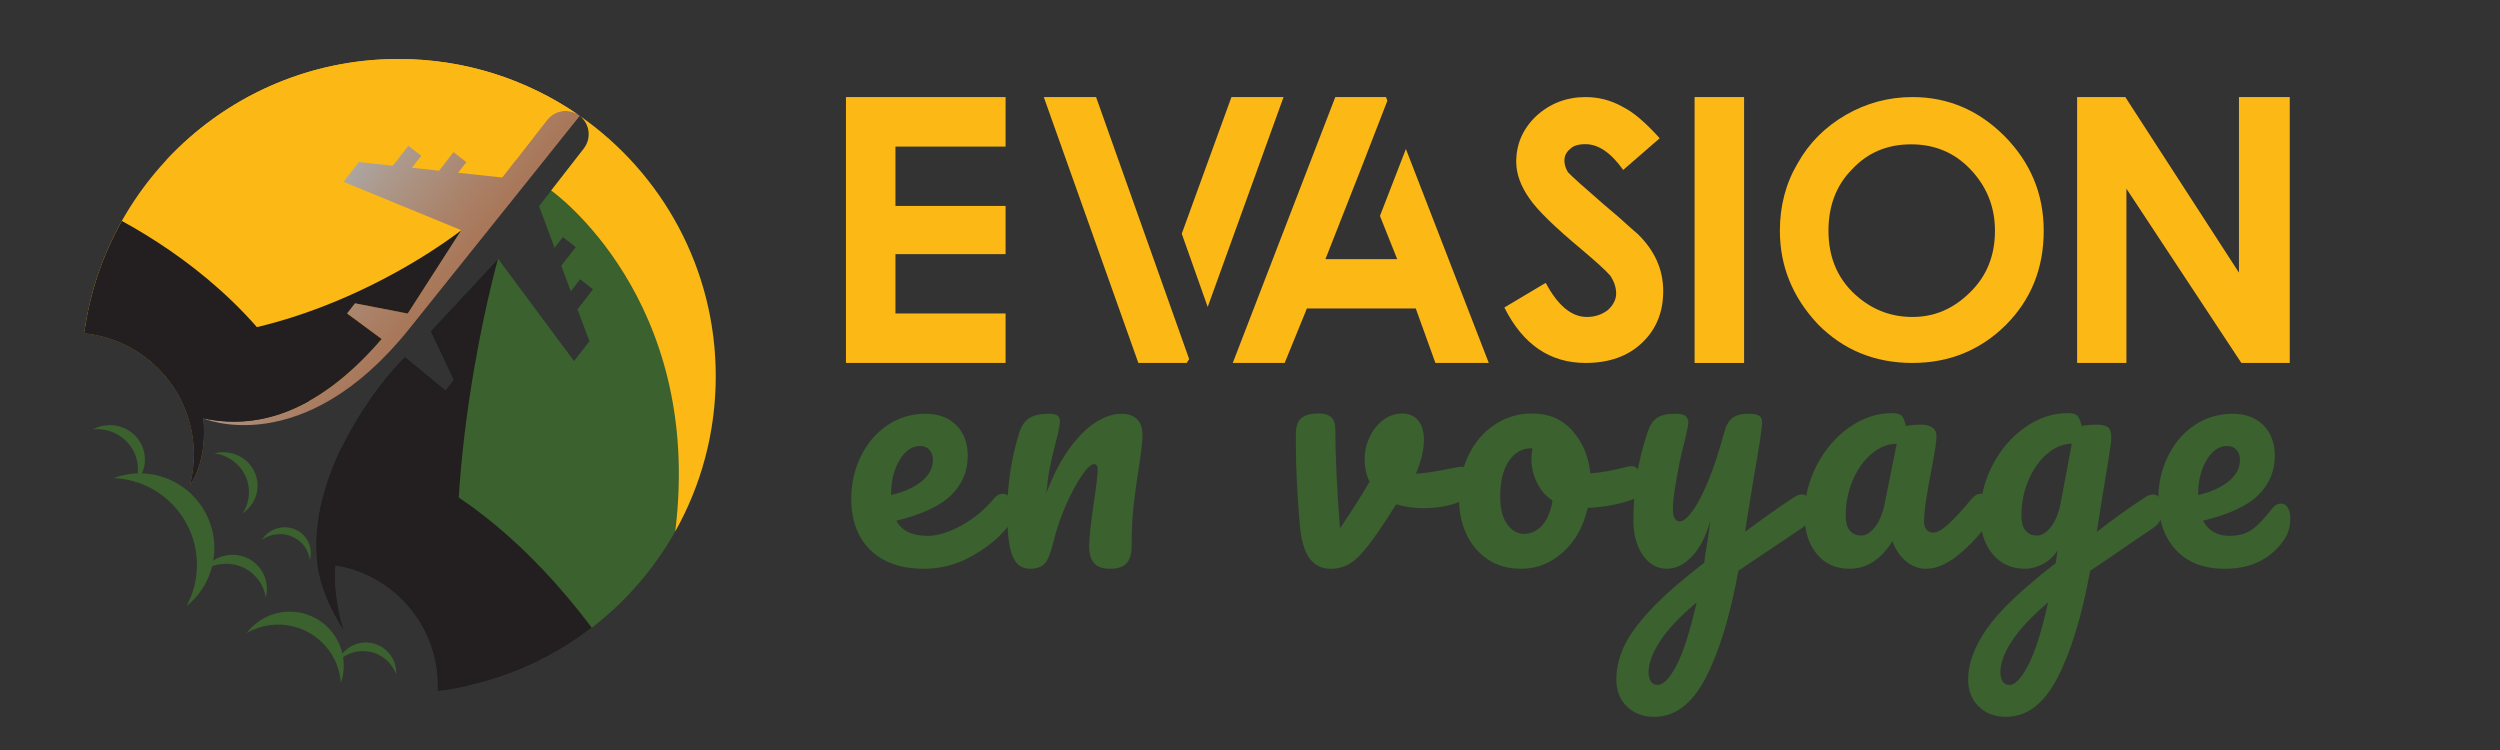 <?xml version="1.0" encoding="utf-8"?>
<!-- Generator: Adobe Illustrator 16.0.0, SVG Export Plug-In . SVG Version: 6.00 Build 0)  -->
<!DOCTYPE svg PUBLIC "-//W3C//DTD SVG 1.1//EN" "http://www.w3.org/Graphics/SVG/1.1/DTD/svg11.dtd">
<svg version="1.1" id="Calque_1" xmlns:x="http://ns.adobe.com/Extensibility/1.0/" xmlns:i="http://ns.adobe.com/AdobeIllustrator/10.0/" xmlns:graph="http://ns.adobe.com/Graphs/1.0/"
	 xmlns="http://www.w3.org/2000/svg" xmlns:xlink="http://www.w3.org/1999/xlink" x="0px" y="0px" width="200px" height="60px"
	 viewBox="0 0 200 60" enable-background="new 0 0 200 60" xml:space="preserve">
<rect x="0" y="0" width="200" height="60" fill="#333333" stroke="none"/>
<defs>
	<filter id="Adobe_OpacityMaskFilter" filterUnits="userSpaceOnUse" x="16.257" y="7.939" width="30.122" height="26.07">
		<feFlood  style="flood-color:white;flood-opacity:1" result="back"/>
		<feBlend  in="SourceGraphic" in2="back" mode="normal"/>
	</filter>
</defs>
<mask maskUnits="userSpaceOnUse" x="16.257" y="7.939" width="30.122" height="26.07" id="SVGID_1_">
	<g filter="url(#Adobe_OpacityMaskFilter)">
		<defs>
			<filter id="Adobe_OpacityMaskFilter_1_" filterUnits="userSpaceOnUse" x="16.257" y="7.939" width="30.122" height="26.07">
				<feFlood  style="flood-color:white;flood-opacity:1" result="back"/>
				<feBlend  in="SourceGraphic" in2="back" mode="normal"/>
			</filter>
		</defs>
		<mask maskUnits="userSpaceOnUse" x="16.257" y="7.939" width="30.122" height="26.07" id="SVGID_1_">
			<g filter="url(#Adobe_OpacityMaskFilter_1_)">
			</g>
		</mask>
		<linearGradient id="SVGID_2_" gradientUnits="userSpaceOnUse" x1="45.04" y1="32.472" x2="24.525" y2="15.869">
			<stop  offset="0" style="stop-color:#FFFFFF"/>
			<stop  offset="0.085" style="stop-color:#F6F6F6"/>
			<stop  offset="0.225" style="stop-color:#DDDDDD"/>
			<stop  offset="0.404" style="stop-color:#B4B4B4"/>
			<stop  offset="0.613" style="stop-color:#7B7B7B"/>
			<stop  offset="0.846" style="stop-color:#333333"/>
			<stop  offset="1" style="stop-color:#000000"/>
		</linearGradient>
		<path mask="url(#SVGID_1_)" fill="url(#SVGID_2_)" d="M16.258,33.468c0,0,7.95,3.47,16.469-7.148
			C41.281,15.654,46.379,9.267,46.379,9.267s-1.797-1.519-5.656-1.307c-3.859,0.212-10.48-0.899-15.418,6.954
			C20.367,22.763,19.443,31.88,16.258,33.468z"/>
	</g>
</mask>
<linearGradient id="SVGID_3_" gradientUnits="userSpaceOnUse" x1="45.04" y1="32.472" x2="24.525" y2="15.869">
	<stop  offset="0" style="stop-color:#F16A24"/>
	<stop  offset="0.086" style="stop-color:#F27029"/>
	<stop  offset="0.228" style="stop-color:#F37D3C"/>
	<stop  offset="0.408" style="stop-color:#F6945C"/>
	<stop  offset="0.621" style="stop-color:#FAB489"/>
	<stop  offset="0.856" style="stop-color:#FDDFCA"/>
	<stop  offset="1" style="stop-color:#FFFFFF"/>
</linearGradient>
<path opacity="0.6" fill="url(#SVGID_3_)" d="M16.258,33.468c0,0,7.95,3.47,16.469-7.148C41.281,15.654,46.379,9.267,46.379,9.267
	s-1.797-1.519-5.656-1.307c-3.859,0.212-10.48-0.899-15.418,6.954C20.367,22.763,19.443,31.88,16.258,33.468z"/>
<g>
	<path fill="#3A612E" d="M11.174,37.87c-0.736,0-1.439,0.135-2.09,0.378c3.707,0.146,6.67,3.197,6.67,6.943
		c0,1.195-0.303,2.323-0.835,3.304c1.358-1.093,2.229-2.771,2.229-4.65C17.147,40.544,14.473,37.87,11.174,37.87z"/>
	<path fill="#3A612E" d="M20.857,49.605c-0.448,0.287-0.826,0.643-1.129,1.043c2.32-1.351,5.313-0.64,6.768,1.648
		c0.465,0.729,0.718,1.533,0.774,2.341c0.404-1.195,0.284-2.557-0.446-3.705C25.543,48.919,22.871,48.326,20.857,49.605z"/>
	<path fill="#3A612E" d="M27.455,52.212c-0.199,0.223-0.35,0.473-0.452,0.736c1.051-1.086,2.778-1.155,3.915-0.141
		c0.363,0.324,0.621,0.722,0.775,1.148c0.037-0.708-0.236-1.426-0.807-1.937C29.887,51.124,28.35,51.211,27.455,52.212z"/>
	<path fill="#3A612E" d="M18.112,36.188c-0.336-0.031-0.663,0-0.969,0.08c1.685,0.219,2.914,1.699,2.765,3.366
		c-0.049,0.533-0.232,1.022-0.515,1.438c0.664-0.432,1.128-1.143,1.203-1.98C20.729,37.622,19.617,36.322,18.112,36.188z"/>
	<path fill="#3A612E" d="M21.467,42.625c-0.213,0.158-0.387,0.35-0.521,0.558c1.097-0.762,2.594-0.548,3.387,0.502
		c0.253,0.338,0.404,0.718,0.459,1.11c0.159-0.603,0.055-1.263-0.344-1.791C23.75,42.079,22.414,41.908,21.467,42.625z"/>
	<path fill="#3A612E" d="M16.879,44.968c-0.279,0.209-0.509,0.461-0.688,0.735c1.446-1.005,3.42-0.723,4.464,0.663
		c0.333,0.442,0.532,0.944,0.604,1.461c0.21-0.793,0.072-1.662-0.453-2.356C19.887,44.25,18.129,44.025,16.879,44.968z"/>
	<path fill="#3A612E" d="M8.377,34.039c-0.346,0.048-0.668,0.156-0.957,0.31c1.751-0.177,3.34,1.026,3.583,2.743
		c0.078,0.549,0.009,1.084-0.179,1.571c0.568-0.593,0.867-1.419,0.746-2.28C11.356,34.868,9.928,33.819,8.377,34.039z"/>
</g>
<path fill="#3A612E" d="M57.258,30.098c0,12.953-9.705,23.639-22.241,25.184c0.006-0.14,0.011-0.278,0.011-0.419
	c0-4.856-3.547-8.883-8.192-9.63c-0.224,2.643,0.646,5.166,0.646,5.166c-1.134-1.801-1.885-3.562-2.091-5.289
	c-0.858-7.239,5.022-14.714,7.01-16.568l3.243,2.661l0.635-0.813l-1.836-3.886l5.403-5.798l6.077,8.177l1.231-1.58l-0.955-2.561
	l1.241-1.596l-1.028-0.799l-0.747,0.96l-0.766-2.052l1.157-1.486l-1.028-0.799l-0.662,0.852l-1.242-3.332l3.583-4.609
	c0.631-0.813,0.485-1.983-0.327-2.614C52.955,13.851,57.258,21.472,57.258,30.098z"/>
<path fill="#FCB814" d="M46.221,9.155c-0.801-0.5-1.865-0.323-2.457,0.439l-3.582,4.608l-3.537-0.382l0.664-0.851l-1.028-0.8
	l-1.156,1.487l-2.179-0.236l0.749-0.959l-1.028-0.8l-1.24,1.596l-2.716-0.294l-1.229,1.582l9.423,3.873l-4.284,6.667l-4.219-0.82
	l-0.634,0.814l2.772,2.041c-5.346,6.2-10.268,7.214-14.281,6.347c0.34,3.49-1.043,5.311-1.043,5.311
	c0.197-0.771,0.303-1.581,0.303-2.416c0-5.06-3.853-9.22-8.781-9.706C8.414,14.268,19.031,4.719,31.881,4.719
	C37.202,4.719,42.14,6.358,46.221,9.155z"/>
<defs>
	<filter id="Adobe_OpacityMaskFilter_2_" filterUnits="userSpaceOnUse" x="6.736" y="18.418" width="30.167" height="20.36">
		<feFlood  style="flood-color:white;flood-opacity:1" result="back"/>
		<feBlend  in="SourceGraphic" in2="back" mode="normal"/>
	</filter>
</defs>
<mask maskUnits="userSpaceOnUse" x="6.736" y="18.418" width="30.167" height="20.36" id="SVGID_4_">
	<g filter="url(#Adobe_OpacityMaskFilter_2_)">
		<defs>
			<filter id="Adobe_OpacityMaskFilter_3_" filterUnits="userSpaceOnUse" x="6.736" y="18.418" width="30.167" height="20.36">
				<feFlood  style="flood-color:white;flood-opacity:1" result="back"/>
				<feBlend  in="SourceGraphic" in2="back" mode="normal"/>
			</filter>
		</defs>
		<mask maskUnits="userSpaceOnUse" x="6.736" y="18.418" width="30.167" height="20.36" id="SVGID_4_">
			<g filter="url(#Adobe_OpacityMaskFilter_3_)">
			</g>
		</mask>
		<linearGradient id="SVGID_5_" gradientUnits="userSpaceOnUse" x1="23.274" y1="57.674" x2="21.212" y2="7.868">
			<stop  offset="0" style="stop-color:#FFFFFF"/>
			<stop  offset="0.089" style="stop-color:#F8F8F8"/>
			<stop  offset="0.216" style="stop-color:#E5E5E5"/>
			<stop  offset="0.367" style="stop-color:#C6C6C6"/>
			<stop  offset="0.535" style="stop-color:#9B9B9B"/>
			<stop  offset="0.718" style="stop-color:#646464"/>
			<stop  offset="0.91" style="stop-color:#222222"/>
			<stop  offset="1" style="stop-color:#000000"/>
		</linearGradient>
		<path mask="url(#SVGID_4_)" fill="url(#SVGID_5_)" d="M6.758,26.508c-0.008,0.05-0.016,0.1-0.021,0.148
			c4.929,0.486,8.781,4.646,8.781,9.706c0,0.835-0.105,1.645-0.303,2.416c0,0,1.383-1.82,1.043-5.311
			c4.014,0.867,8.936-0.146,14.281-6.347l-2.772-2.041l0.634-0.814l4.219,0.82l4.284-6.667
			C36.903,18.418,22.535,29.883,6.758,26.508z"/>
	</g>
</mask>
<linearGradient id="SVGID_6_" gradientUnits="userSpaceOnUse" x1="23.274" y1="57.674" x2="21.212" y2="7.868">
	<stop  offset="0" style="stop-color:#231F20"/>
	<stop  offset="1" style="stop-color:#231F20"/>
</linearGradient>
<path fill="url(#SVGID_6_)" d="M6.758,26.508c-0.008,0.05-0.016,0.1-0.021,0.148c4.929,0.486,8.781,4.646,8.781,9.706
	c0,0.835-0.105,1.645-0.303,2.416c0,0,1.383-1.82,1.043-5.311c4.014,0.867,8.936-0.146,14.281-6.347l-2.772-2.041l0.634-0.814
	l4.219,0.82l4.284-6.667C36.903,18.418,22.535,29.883,6.758,26.508z"/>
<defs>
	<filter id="Adobe_OpacityMaskFilter_4_" filterUnits="userSpaceOnUse" x="25.305" y="20.705" width="14.54" height="34.576">
		<feFlood  style="flood-color:white;flood-opacity:1" result="back"/>
		<feBlend  in="SourceGraphic" in2="back" mode="normal"/>
	</filter>
</defs>
<mask maskUnits="userSpaceOnUse" x="25.305" y="20.705" width="14.54" height="34.576" id="SVGID_7_">
	<g filter="url(#Adobe_OpacityMaskFilter_4_)">
		<defs>
			<filter id="Adobe_OpacityMaskFilter_5_" filterUnits="userSpaceOnUse" x="25.305" y="20.705" width="14.54" height="34.576">
				<feFlood  style="flood-color:white;flood-opacity:1" result="back"/>
				<feBlend  in="SourceGraphic" in2="back" mode="normal"/>
			</filter>
		</defs>
		<mask maskUnits="userSpaceOnUse" x="25.305" y="20.705" width="14.54" height="34.576" id="SVGID_7_">
			<g filter="url(#Adobe_OpacityMaskFilter_5_)">
			</g>
		</mask>
		<linearGradient id="SVGID_8_" gradientUnits="userSpaceOnUse" x1="-7.082" y1="33.43" x2="56.364" y2="39.933">
			<stop  offset="0" style="stop-color:#FFFFFF"/>
			<stop  offset="0.085" style="stop-color:#F6F6F6"/>
			<stop  offset="0.225" style="stop-color:#DDDDDD"/>
			<stop  offset="0.404" style="stop-color:#B4B4B4"/>
			<stop  offset="0.613" style="stop-color:#7B7B7B"/>
			<stop  offset="0.846" style="stop-color:#333333"/>
			<stop  offset="1" style="stop-color:#000000"/>
		</linearGradient>
		<path mask="url(#SVGID_7_)" fill="url(#SVGID_8_)" d="M34.441,26.503l1.836,3.886l-0.635,0.813l-3.243-2.661
			c-1.987,1.854-7.868,9.329-7.01,16.568c0.206,1.728,0.957,3.488,2.091,5.289c0,0-0.869-2.523-0.646-5.166
			c4.646,0.747,8.192,4.773,8.192,9.63c0,0.141-0.005,0.279-0.011,0.419c0.819-0.101,1.628-0.24,2.422-0.419
			c-2.979-15.248,2.406-34.157,2.406-34.157L34.441,26.503z"/>
	</g>
</mask>
<linearGradient id="SVGID_9_" gradientUnits="userSpaceOnUse" x1="-7.082" y1="33.43" x2="56.364" y2="39.933">
	<stop  offset="0" style="stop-color:#231F20"/>
	<stop  offset="1" style="stop-color:#231F20"/>
</linearGradient>
<path fill="url(#SVGID_9_)" d="M34.441,26.503l1.836,3.886l-0.635,0.813l-3.243-2.661c-1.987,1.854-7.868,9.329-7.01,16.568
	c0.206,1.728,0.957,3.488,2.091,5.289c0,0-0.869-2.523-0.646-5.166c4.646,0.747,8.192,4.773,8.192,9.63
	c0,0.141-0.005,0.279-0.011,0.419c0.819-0.101,1.628-0.24,2.422-0.419c-2.979-15.248,2.406-34.157,2.406-34.157L34.441,26.503z"/>
<defs>
	<filter id="Adobe_OpacityMaskFilter_6_" filterUnits="userSpaceOnUse" x="25.305" y="35.7" width="22.04" height="19.581">
		<feFlood  style="flood-color:white;flood-opacity:1" result="back"/>
		<feBlend  in="SourceGraphic" in2="back" mode="normal"/>
	</filter>
</defs>
<mask maskUnits="userSpaceOnUse" x="25.305" y="35.7" width="22.04" height="19.581" id="SVGID_10_">
	<g filter="url(#Adobe_OpacityMaskFilter_6_)">
		<defs>
			<filter id="Adobe_OpacityMaskFilter_7_" filterUnits="userSpaceOnUse" x="25.305" y="35.7" width="22.04" height="19.581">
				<feFlood  style="flood-color:white;flood-opacity:1" result="back"/>
				<feBlend  in="SourceGraphic" in2="back" mode="normal"/>
			</filter>
		</defs>
		<mask maskUnits="userSpaceOnUse" x="25.305" y="35.7" width="22.04" height="19.581" id="SVGID_10_">
			<g filter="url(#Adobe_OpacityMaskFilter_7_)">
			</g>
		</mask>
		<linearGradient id="SVGID_11_" gradientUnits="userSpaceOnUse" x1="23.821" y1="115.189" x2="41.268" y2="19.074">
			<stop  offset="0" style="stop-color:#FFFFFF"/>
			<stop  offset="0.085" style="stop-color:#F6F6F6"/>
			<stop  offset="0.225" style="stop-color:#DDDDDD"/>
			<stop  offset="0.404" style="stop-color:#B4B4B4"/>
			<stop  offset="0.613" style="stop-color:#7B7B7B"/>
			<stop  offset="0.846" style="stop-color:#333333"/>
			<stop  offset="1" style="stop-color:#000000"/>
		</linearGradient>
		<path mask="url(#SVGID_10_)" fill="url(#SVGID_11_)" d="M47.345,50.219C42.573,43.874,35.729,37.502,27.369,35.7
			c-1.381,2.824-2.367,6.14-1.979,9.409c0.206,1.728,0.957,3.488,2.091,5.289c0,0-0.869-2.523-0.646-5.166
			c4.646,0.747,8.192,4.773,8.192,9.63c0,0.141-0.005,0.279-0.011,0.419C39.621,54.715,43.844,52.913,47.345,50.219z"/>
	</g>
</mask>
<linearGradient id="SVGID_12_" gradientUnits="userSpaceOnUse" x1="23.821" y1="115.189" x2="41.268" y2="19.074">
	<stop  offset="0" style="stop-color:#231F20"/>
	<stop  offset="1" style="stop-color:#231F20"/>
</linearGradient>
<path fill="url(#SVGID_12_)" d="M47.345,50.219C42.573,43.874,35.729,37.502,27.369,35.7c-1.381,2.824-2.367,6.14-1.979,9.409
	c0.206,1.728,0.957,3.488,2.091,5.289c0,0-0.869-2.523-0.646-5.166c4.646,0.747,8.192,4.773,8.192,9.63
	c0,0.141-0.005,0.279-0.011,0.419C39.621,54.715,43.844,52.913,47.345,50.219z"/>
<defs>
	<filter id="Adobe_OpacityMaskFilter_8_" filterUnits="userSpaceOnUse" x="6.736" y="17.676" width="17.938" height="21.103">
		<feFlood  style="flood-color:white;flood-opacity:1" result="back"/>
		<feBlend  in="SourceGraphic" in2="back" mode="normal"/>
	</filter>
</defs>
<mask maskUnits="userSpaceOnUse" x="6.736" y="17.676" width="17.938" height="21.103" id="SVGID_13_">
	<g filter="url(#Adobe_OpacityMaskFilter_8_)">
		<defs>
			<filter id="Adobe_OpacityMaskFilter_9_" filterUnits="userSpaceOnUse" x="6.736" y="17.676" width="17.938" height="21.103">
				<feFlood  style="flood-color:white;flood-opacity:1" result="back"/>
				<feBlend  in="SourceGraphic" in2="back" mode="normal"/>
			</filter>
		</defs>
		<mask maskUnits="userSpaceOnUse" x="6.736" y="17.676" width="17.938" height="21.103" id="SVGID_13_">
			<g filter="url(#Adobe_OpacityMaskFilter_9_)">
			</g>
		</mask>
		<linearGradient id="SVGID_14_" gradientUnits="userSpaceOnUse" x1="3.857" y1="51.046" x2="25.062" y2="9.485">
			<stop  offset="0" style="stop-color:#FFFFFF"/>
			<stop  offset="0.085" style="stop-color:#F6F6F6"/>
			<stop  offset="0.225" style="stop-color:#DDDDDD"/>
			<stop  offset="0.404" style="stop-color:#B4B4B4"/>
			<stop  offset="0.613" style="stop-color:#7B7B7B"/>
			<stop  offset="0.846" style="stop-color:#333333"/>
			<stop  offset="1" style="stop-color:#000000"/>
		</linearGradient>
		<path mask="url(#SVGID_13_)" fill="url(#SVGID_14_)" d="M24.674,32.113C20.854,24.9,14.586,20.324,9.748,17.676
			c-1.531,2.723-2.575,5.756-3.012,8.98c4.929,0.486,8.781,4.646,8.781,9.706c0,0.835-0.105,1.645-0.303,2.416
			c0,0,1.383-1.82,1.043-5.311C18.751,34.006,21.596,33.817,24.674,32.113z"/>
	</g>
</mask>
<linearGradient id="SVGID_15_" gradientUnits="userSpaceOnUse" x1="3.857" y1="51.046" x2="25.062" y2="9.485">
	<stop  offset="0" style="stop-color:#231F20"/>
	<stop  offset="1" style="stop-color:#231F20"/>
</linearGradient>
<path fill="url(#SVGID_15_)" d="M24.674,32.113C20.854,24.9,14.586,20.324,9.748,17.676c-1.531,2.723-2.575,5.756-3.012,8.98
	c4.929,0.486,8.781,4.646,8.781,9.706c0,0.835-0.105,1.645-0.303,2.416c0,0,1.383-1.82,1.043-5.311
	C18.751,34.006,21.596,33.817,24.674,32.113z"/>
<g>
	<defs>
		<filter id="Adobe_OpacityMaskFilter_10_" filterUnits="userSpaceOnUse" x="13.287" y="4.719" width="32.934" height="8.108">
			<feFlood  style="flood-color:white;flood-opacity:1" result="back"/>
			<feBlend  in="SourceGraphic" in2="back" mode="normal"/>
		</filter>
	</defs>
	<mask maskUnits="userSpaceOnUse" x="13.287" y="4.719" width="32.934" height="8.108" id="SVGID_16_">
		<g filter="url(#Adobe_OpacityMaskFilter_10_)">
			<defs>
				<filter id="Adobe_OpacityMaskFilter_11_" filterUnits="userSpaceOnUse" x="13.287" y="4.719" width="32.935" height="8.108">
					<feFlood  style="flood-color:white;flood-opacity:1" result="back"/>
					<feBlend  in="SourceGraphic" in2="back" mode="normal"/>
				</filter>
			</defs>
			<mask maskUnits="userSpaceOnUse" x="13.287" y="4.719" width="32.935" height="8.108" id="SVGID_16_">
				<g filter="url(#Adobe_OpacityMaskFilter_11_)">
				</g>
			</mask>
			<linearGradient id="SVGID_17_" gradientUnits="userSpaceOnUse" x1="31.026" y1="-22.716" x2="29.024" y2="30.341">
				<stop  offset="0" style="stop-color:#FFFFFF"/>
				<stop  offset="1" style="stop-color:#000000"/>
			</linearGradient>
			<path mask="url(#SVGID_16_)" fill="url(#SVGID_17_)" d="M13.287,12.828c9.096-4.04,18.792-3.984,27.965-0.002l2.512-3.231
				c0.592-0.762,1.656-0.939,2.457-0.439c-4.081-2.797-9.019-4.436-14.34-4.436C24.535,4.719,17.921,7.841,13.287,12.828z"/>
		</g>
	</mask>
	<path fill="#FCB814" d="M13.287,12.828c9.096-4.04,18.792-3.984,27.965-0.002l2.512-3.231c0.592-0.762,1.656-0.939,2.457-0.439
		c-4.081-2.797-9.019-4.436-14.34-4.436C24.535,4.719,17.921,7.841,13.287,12.828z"/>
	<defs>
		<filter id="Adobe_OpacityMaskFilter_12_" filterUnits="userSpaceOnUse" x="44.095" y="9.267" width="13.163" height="33.24">
			<feFlood  style="flood-color:white;flood-opacity:1" result="back"/>
			<feBlend  in="SourceGraphic" in2="back" mode="normal"/>
		</filter>
	</defs>
	<mask maskUnits="userSpaceOnUse" x="44.095" y="9.267" width="13.163" height="33.24" id="SVGID_18_">
		<g filter="url(#Adobe_OpacityMaskFilter_12_)">
			<defs>
				<filter id="Adobe_OpacityMaskFilter_13_" filterUnits="userSpaceOnUse" x="44.095" y="9.267" width="13.164" height="33.24">
					<feFlood  style="flood-color:white;flood-opacity:1" result="back"/>
					<feBlend  in="SourceGraphic" in2="back" mode="normal"/>
				</filter>
			</defs>
			<mask maskUnits="userSpaceOnUse" x="44.095" y="9.267" width="13.164" height="33.24" id="SVGID_18_">
				<g filter="url(#Adobe_OpacityMaskFilter_13_)">
				</g>
			</mask>
			<linearGradient id="SVGID_19_" gradientUnits="userSpaceOnUse" x1="76.876" y1="9.926" x2="35.953" y2="34.41">
				<stop  offset="0" style="stop-color:#FFFFFF"/>
				<stop  offset="1" style="stop-color:#000000"/>
			</linearGradient>
			<path mask="url(#SVGID_18_)" fill="url(#SVGID_19_)" d="M54.021,42.507c2.061-3.669,3.236-7.901,3.236-12.409
				c0-8.626-4.303-16.247-10.879-20.831c0.813,0.631,0.958,1.801,0.327,2.614l-2.611,3.358l0,0
				C44.095,15.239,56.322,23.846,54.021,42.507z"/>
		</g>
	</mask>
	<path fill="#FCB814" d="M54.021,42.507c2.061-3.669,3.236-7.901,3.236-12.409c0-8.626-4.303-16.247-10.879-20.831
		c0.813,0.631,0.958,1.801,0.327,2.614l-2.611,3.358l0,0C44.095,15.239,56.322,23.846,54.021,42.507z"/>
</g>
<g>
	<path fill="#FCB814" d="M80.447,7.766v3.961h-8.811v4.746h8.811v3.856h-8.811v4.747h8.811v3.96H67.677V7.766H80.447z"/>
	<path fill="#FCB814" d="M87.686,7.766l7.447,20.959l-0.193,0.311h-3.871L83.503,7.766H87.686z M102.684,7.766l-6.068,16.791
		l-2.076-5.859l3.976-10.932H102.684z"/>
	<path fill="#FCB814" d="M110.885,7.766l0.103,0.297l-2.076,5.354l-2.877,7.313h5.74l-1.379-3.456l2.076-5.355l6.631,17.117h-4.271
		l-1.572-4.361h-8.708l-1.779,4.361h-4.152l8.203-21.271H110.885z"/>
	<path fill="#FCB814" d="M126.845,29.036c-2.848,0-5.014-1.478-6.497-4.435l3.309-1.973c0.969,1.819,2.066,2.729,3.292,2.729
		c0.644,0,1.207-0.188,1.691-0.563c0.435-0.405,0.652-0.845,0.652-1.32c0-0.465-0.153-0.935-0.46-1.409
		c-0.197-0.227-0.484-0.512-0.859-0.853c-0.376-0.341-0.846-0.749-1.409-1.224c-1.078-0.899-1.971-1.693-2.679-2.38
		c-0.706-0.688-1.223-1.273-1.55-1.757c-0.691-0.989-1.037-1.958-1.037-2.907c0-1.425,0.533-2.646,1.602-3.664
		c1.107-1.008,2.422-1.513,3.945-1.513c1.048,0,2.022,0.252,2.922,0.756c0.465,0.228,0.945,0.554,1.438,0.979
		c0.495,0.425,1.02,0.944,1.572,1.558l-2.921,2.536c-0.979-1.375-1.983-2.062-3.012-2.062c-0.573,0-0.979,0.124-1.217,0.371
		c-0.316,0.248-0.475,0.563-0.475,0.949c0,0.297,0.094,0.604,0.282,0.92c0.188,0.198,0.517,0.507,0.986,0.927
		s1.085,0.962,1.847,1.624c0.89,0.742,1.567,1.33,2.032,1.765c0.307,0.277,0.533,0.475,0.683,0.593
		c1.384,1.335,2.076,2.868,2.076,4.599c0,1.701-0.568,3.085-1.705,4.153C130.228,28.502,128.724,29.036,126.845,29.036z"/>
	<path fill="#FCB814" d="M135.567,7.766h3.96v21.271h-3.96V7.766z"/>
	<path fill="#FCB814" d="M152.995,29.036c-3.016,0-5.542-1.039-7.58-3.115c-2.018-2.156-3.025-4.643-3.025-7.461
		c0-1.997,0.475-3.797,1.425-5.399c0.909-1.622,2.195-2.912,3.855-3.872c1.651-0.949,3.427-1.424,5.325-1.424
		c2.828,0,5.28,1.039,7.357,3.115c2.097,2.117,3.146,4.643,3.146,7.58c0,3.006-1.015,5.523-3.041,7.55
		C158.409,28.028,155.922,29.036,152.995,29.036z M152.995,25.357c0.9,0,1.732-0.168,2.5-0.504c0.766-0.336,1.476-0.831,2.128-1.483
		c1.314-1.286,1.974-2.922,1.974-4.91c0-1.908-0.659-3.55-1.974-4.925c-1.266-1.325-2.843-1.988-4.731-1.988
		c-1.908,0-3.481,0.663-4.717,1.988c-1.266,1.276-1.898,2.917-1.898,4.925c0,2.254,0.819,4.049,2.461,5.384
		C149.975,24.854,151.394,25.357,152.995,25.357z"/>
	<path fill="#FCB814" d="M183.181,7.766v21.271h-3.871l-9.197-13.943v13.943h-3.944V7.766h3.856l9.092,14.047V7.766H183.181z"/>
</g>
<g>
	<path fill="#3A612E" d="M80.777,39.814c0.131,0.21,0.197,0.5,0.197,0.869c0,0.702-0.166,1.246-0.5,1.632
		c-0.649,0.79-1.566,1.519-2.751,2.186s-2.452,1-3.804,1c-1.843,0-3.273-0.5-4.291-1.5c-1.019-1.001-1.527-2.369-1.527-4.107
		c0-1.211,0.254-2.338,0.764-3.382c0.509-1.046,1.215-1.875,2.119-2.489s1.926-0.921,3.067-0.921c1.018,0,1.833,0.304,2.448,0.908
		c0.613,0.605,0.922,1.427,0.922,2.461c0,1.211-0.436,2.251-1.305,3.12c-0.867,0.869-2.338,1.558-4.408,2.067
		c0.438,0.807,1.271,1.211,2.5,1.211c0.79,0,1.689-0.277,2.699-0.829c1.009-0.554,1.882-1.278,2.619-2.173
		c0.21-0.246,0.447-0.368,0.711-0.368C80.466,39.499,80.646,39.604,80.777,39.814z M71.959,36.813
		c-0.447,0.755-0.672,1.668-0.672,2.737v0.053c1.035-0.244,1.852-0.613,2.448-1.104s0.896-1.062,0.896-1.712
		c0-0.333-0.093-0.602-0.277-0.803c-0.184-0.202-0.434-0.304-0.75-0.304C72.954,35.681,72.406,36.06,71.959,36.813z"/>
	<path fill="#3A612E" d="M80.988,44.448c-0.272-0.702-0.408-1.825-0.408-3.37c0-2.281,0.324-4.448,0.975-6.502
		c0.157-0.509,0.416-0.883,0.776-1.119c0.358-0.237,0.864-0.355,1.513-0.355c0.352,0,0.598,0.044,0.738,0.132
		c0.14,0.088,0.21,0.255,0.21,0.499c0,0.282-0.132,0.914-0.395,1.896c-0.176,0.702-0.316,1.316-0.421,1.843
		c-0.105,0.526-0.193,1.177-0.264,1.948c0.58-1.509,1.229-2.738,1.947-3.686c0.721-0.948,1.427-1.623,2.12-2.027
		c0.692-0.403,1.329-0.605,1.909-0.605c0.561,0,0.986,0.145,1.275,0.435c0.291,0.29,0.436,0.716,0.436,1.276
		c0,0.457-0.097,1.317-0.29,2.58c-0.175,1.07-0.315,2.085-0.421,3.04c-0.105,0.957-0.158,2.023-0.158,3.2
		c0,0.666-0.137,1.144-0.408,1.434s-0.715,0.435-1.33,0.435c-0.578,0-1-0.148-1.263-0.447s-0.396-0.746-0.396-1.343
		c0-0.701,0.123-1.859,0.369-3.475c0.211-1.404,0.315-2.3,0.315-2.686c0-0.28-0.097-0.422-0.289-0.422
		c-0.229,0-0.549,0.295-0.961,0.882c-0.413,0.589-0.834,1.365-1.264,2.33c-0.431,0.965-0.776,1.984-1.04,3.054
		c-0.193,0.826-0.417,1.382-0.672,1.672c-0.254,0.29-0.653,0.435-1.197,0.435C81.729,45.501,81.26,45.15,80.988,44.448z"/>
	<path fill="#3A612E" d="M116.909,37.341c0.264,0,0.466,0.087,0.605,0.262c0.141,0.177,0.211,0.413,0.211,0.712
		c0,0.544-0.104,0.97-0.316,1.276c-0.21,0.308-0.525,0.53-0.947,0.671c-0.808,0.264-1.668,0.396-2.58,0.396
		c-0.771,0-1.501-0.105-2.185-0.316c-0.509,0.825-1.071,1.676-1.686,2.555c-0.702,0.999-1.308,1.685-1.815,2.053
		c-0.51,0.369-1.089,0.553-1.739,0.553c-0.719,0-1.284-0.28-1.697-0.843c-0.412-0.561-0.672-1.447-0.776-2.659
		c-0.21-2.456-0.315-4.606-0.315-6.449v-0.921c0.018-0.58,0.175-0.983,0.475-1.211c0.298-0.228,0.745-0.343,1.342-0.343
		c0.455,0,0.793,0.102,1.014,0.304c0.219,0.201,0.328,0.539,0.328,1.013c0,2.019,0.123,4.642,0.369,7.871
		c1.054-1.562,1.843-2.807,2.369-3.737c-0.263-0.51-0.396-1.114-0.396-1.817c0-0.597,0.133-1.175,0.396-1.736
		c0.264-0.563,0.622-1.019,1.079-1.37c0.456-0.351,0.975-0.526,1.554-0.526c0.509,0,0.921,0.181,1.237,0.54s0.474,0.881,0.474,1.566
		c0,0.789-0.21,1.693-0.632,2.711c0.668-0.034,1.554-0.167,2.658-0.395l0.711-0.131C116.698,37.349,116.787,37.341,116.909,37.341z"
		/>
	<path fill="#3A612E" d="M131.073,37.629c0.121,0.229,0.184,0.519,0.184,0.87c0,0.842-0.254,1.342-0.764,1.499
		c-1.054,0.369-2.211,0.58-3.476,0.633c-0.332,1.475-0.991,2.654-1.974,3.541c-0.983,0.886-2.098,1.329-3.343,1.329
		c-1.054,0-1.953-0.255-2.699-0.764c-0.745-0.509-1.313-1.185-1.697-2.027c-0.387-0.842-0.58-1.755-0.58-2.737
		c0-1.334,0.254-2.522,0.764-3.567c0.51-1.044,1.211-1.86,2.105-2.448c0.896-0.588,1.888-0.882,2.976-0.882
		c1.334,0,2.408,0.461,3.225,1.382c0.816,0.922,1.294,2.058,1.436,3.409c0.824-0.052,1.807-0.228,2.947-0.525
		c0.141-0.036,0.264-0.054,0.369-0.054C130.773,37.287,130.95,37.401,131.073,37.629z M123.372,42.026
		c0.413-0.457,0.688-1.115,0.829-1.975c-0.544-0.368-0.96-0.852-1.25-1.448c-0.29-0.596-0.435-1.229-0.435-1.896
		c0-0.28,0.026-0.562,0.079-0.842h-0.132c-0.702,0-1.286,0.337-1.751,1.013c-0.465,0.677-0.696,1.628-0.696,2.857
		c0,0.965,0.187,1.702,0.565,2.21c0.377,0.51,0.82,0.764,1.329,0.764C122.473,42.71,122.959,42.482,123.372,42.026z"/>
	<path fill="#3A612E" d="M144.696,39.881c0.131,0.219,0.196,0.496,0.196,0.829c0,0.404-0.061,0.72-0.184,0.948
		c-0.123,0.228-0.316,0.43-0.58,0.604l-5.054,3.396c-0.668,3.633-1.54,6.489-2.619,8.568c-1.08,2.08-2.453,3.12-4.121,3.12
		c-0.895,0-1.622-0.276-2.185-0.83c-0.562-0.552-0.842-1.276-0.842-2.171c0-0.825,0.188-1.668,0.565-2.528
		c0.377-0.859,1.08-1.847,2.106-2.961c1.026-1.115,2.479-2.392,4.357-3.83l0.078-0.605c0.123-0.648,0.263-1.579,0.422-2.79
		c-0.353,1.264-0.843,2.224-1.475,2.882c-0.633,0.657-1.3,0.987-2.001,0.987c-0.79,0-1.436-0.364-1.935-1.092
		c-0.5-0.729-0.751-1.637-0.751-2.725c0-1.317,0.088-2.523,0.264-3.621c0.176-1.097,0.464-2.259,0.868-3.487
		c0.176-0.527,0.422-0.904,0.737-1.132c0.316-0.229,0.816-0.343,1.501-0.343c0.386,0,0.654,0.063,0.803,0.184
		c0.149,0.123,0.224,0.309,0.224,0.554c0,0.141-0.097,0.614-0.289,1.421c-0.177,0.65-0.316,1.237-0.421,1.765
		c-0.141,0.72-0.264,1.407-0.369,2.066c-0.105,0.658-0.158,1.197-0.158,1.619c0,0.666,0.185,1.001,0.554,1.001
		c0.263,0,0.592-0.264,0.986-0.79c0.395-0.527,0.816-1.325,1.264-2.396c0.447-1.071,0.883-2.388,1.304-3.949
		c0.14-0.527,0.355-0.904,0.645-1.132c0.29-0.229,0.724-0.343,1.304-0.343c0.403,0,0.684,0.053,0.842,0.157
		c0.158,0.106,0.236,0.282,0.236,0.527c0,0.438-0.228,1.948-0.684,4.528l-0.685,4.238c1.352-1.018,2.668-1.948,3.949-2.79
		c0.228-0.142,0.43-0.212,0.604-0.212C144.383,39.551,144.563,39.661,144.696,39.881z M134.1,53.268
		c0.544-1.019,1.088-2.712,1.632-5.081c-1.352,1.14-2.33,2.181-2.935,3.119c-0.606,0.939-0.909,1.76-0.909,2.461
		c0,0.299,0.058,0.544,0.172,0.737c0.113,0.193,0.302,0.29,0.565,0.29C133.064,54.794,133.556,54.285,134.1,53.268z"/>
	<path fill="#3A612E" d="M145.34,44.316c-0.65-0.79-0.975-1.826-0.975-3.107c0-1.402,0.324-2.732,0.975-3.987
		c0.649-1.254,1.514-2.264,2.593-3.027s2.225-1.146,3.436-1.146c0.387,0,0.646,0.074,0.776,0.224
		c0.132,0.149,0.241,0.417,0.33,0.803c0.368-0.069,0.754-0.104,1.158-0.104c0.858,0,1.289,0.308,1.289,0.921
		c0,0.368-0.131,1.246-0.395,2.633c-0.403,2.019-0.604,3.423-0.604,4.212c0,0.263,0.065,0.474,0.196,0.632
		c0.132,0.158,0.304,0.237,0.514,0.237c0.334,0,0.736-0.215,1.21-0.646c0.476-0.43,1.116-1.128,1.923-2.093
		c0.211-0.246,0.447-0.368,0.711-0.368c0.228,0,0.407,0.104,0.54,0.315c0.131,0.21,0.197,0.5,0.197,0.869
		c0,0.702-0.167,1.246-0.5,1.632c-0.721,0.896-1.484,1.649-2.291,2.265c-0.808,0.614-1.589,0.921-2.343,0.921
		c-0.579,0-1.11-0.197-1.593-0.592c-0.483-0.396-0.847-0.936-1.093-1.619c-0.913,1.474-2.063,2.211-3.449,2.211
		C146.857,45.501,145.989,45.105,145.34,44.316z M150,42.158c0.351-0.457,0.604-1.063,0.764-1.817l0.974-4.844
		c-0.737,0.019-1.418,0.294-2.04,0.829c-0.623,0.536-1.119,1.242-1.488,2.119c-0.368,0.878-0.552,1.809-0.552,2.792
		c0,0.544,0.108,0.947,0.329,1.21c0.218,0.263,0.521,0.396,0.907,0.396S149.648,42.615,150,42.158z"/>
	<path fill="#3A612E" d="M172.785,39.881c0.131,0.219,0.197,0.496,0.197,0.829c0,0.404-0.062,0.72-0.185,0.948
		c-0.122,0.228-0.315,0.43-0.579,0.604c-1.51,1.018-2.615,1.772-3.316,2.265l-1.685,1.132c-0.669,3.633-1.541,6.489-2.62,8.568
		c-1.08,2.08-2.453,3.12-4.119,3.12c-0.896,0-1.624-0.276-2.186-0.83c-0.563-0.552-0.843-1.276-0.843-2.171
		c0-1.247,0.491-2.585,1.475-4.015c0.981-1.432,2.825-3.189,5.528-5.278l0.157-1.026c-0.298,0.474-0.688,0.838-1.171,1.092
		c-0.483,0.254-0.961,0.382-1.436,0.382c-1.088,0-1.956-0.396-2.605-1.185c-0.65-0.79-0.975-1.826-0.975-3.107
		c0-1.402,0.324-2.732,0.975-3.987c0.649-1.254,1.514-2.264,2.593-3.027s2.225-1.146,3.436-1.146c0.387,0,0.646,0.074,0.776,0.224
		c0.132,0.149,0.241,0.417,0.329,0.803c0.333-0.069,0.72-0.104,1.159-0.104c0.438,0,0.75,0.065,0.934,0.197
		c0.185,0.132,0.277,0.391,0.277,0.777c0,0.21-0.01,0.377-0.026,0.5c-0.07,0.544-0.29,1.922-0.659,4.132
		c-0.07,0.421-0.145,0.883-0.223,1.383c-0.08,0.5-0.164,1.031-0.251,1.593c1.352-1.054,2.65-1.982,3.896-2.79
		c0.228-0.142,0.43-0.212,0.605-0.212C172.473,39.551,172.652,39.661,172.785,39.881z M162.255,53.215
		c0.552-1.054,1.083-2.729,1.592-5.028c-1.352,1.158-2.325,2.202-2.921,3.133c-0.598,0.93-0.896,1.746-0.896,2.447
		c0,0.299,0.058,0.544,0.172,0.737c0.113,0.193,0.303,0.29,0.565,0.29C161.206,54.794,161.702,54.268,162.255,53.215z
		 M164.11,42.105c0.369-0.491,0.632-1.194,0.79-2.107l0.843-4.501c-0.72,0.019-1.387,0.294-2.001,0.829
		c-0.614,0.536-1.106,1.242-1.475,2.119c-0.369,0.878-0.553,1.809-0.553,2.792c0,0.544,0.109,0.947,0.33,1.21
		c0.218,0.263,0.521,0.396,0.907,0.396C163.355,42.843,163.742,42.597,164.11,42.105z"/>
	<path fill="#3A612E" d="M183.024,40.604c0.133,0.21,0.198,0.5,0.198,0.868c0,0.633-0.149,1.177-0.447,1.633
		c-0.491,0.755-1.137,1.343-1.936,1.764c-0.799,0.422-1.75,0.632-2.855,0.632c-1.686,0-2.993-0.504-3.923-1.515
		c-0.931-1.008-1.396-2.372-1.396-4.093c0-1.211,0.254-2.338,0.764-3.382c0.509-1.046,1.215-1.875,2.119-2.489
		c0.903-0.614,1.926-0.921,3.066-0.921c1.018,0,1.834,0.304,2.449,0.908c0.613,0.605,0.921,1.427,0.921,2.461
		c0,1.211-0.435,2.251-1.303,3.12c-0.869,0.869-2.348,1.558-4.437,2.067c0.421,0.807,1.132,1.211,2.133,1.211
		c0.72,0,1.312-0.167,1.776-0.501c0.466-0.333,1.005-0.896,1.619-1.685c0.211-0.264,0.447-0.396,0.711-0.396
		C182.713,40.288,182.894,40.394,183.024,40.604z M176.522,36.813c-0.447,0.755-0.671,1.668-0.671,2.737v0.053
		c1.035-0.244,1.852-0.613,2.449-1.104c0.595-0.491,0.895-1.062,0.895-1.712c0-0.333-0.092-0.602-0.277-0.803
		c-0.184-0.202-0.434-0.304-0.75-0.304C177.519,35.681,176.97,36.06,176.522,36.813z"/>
</g>
</svg>

